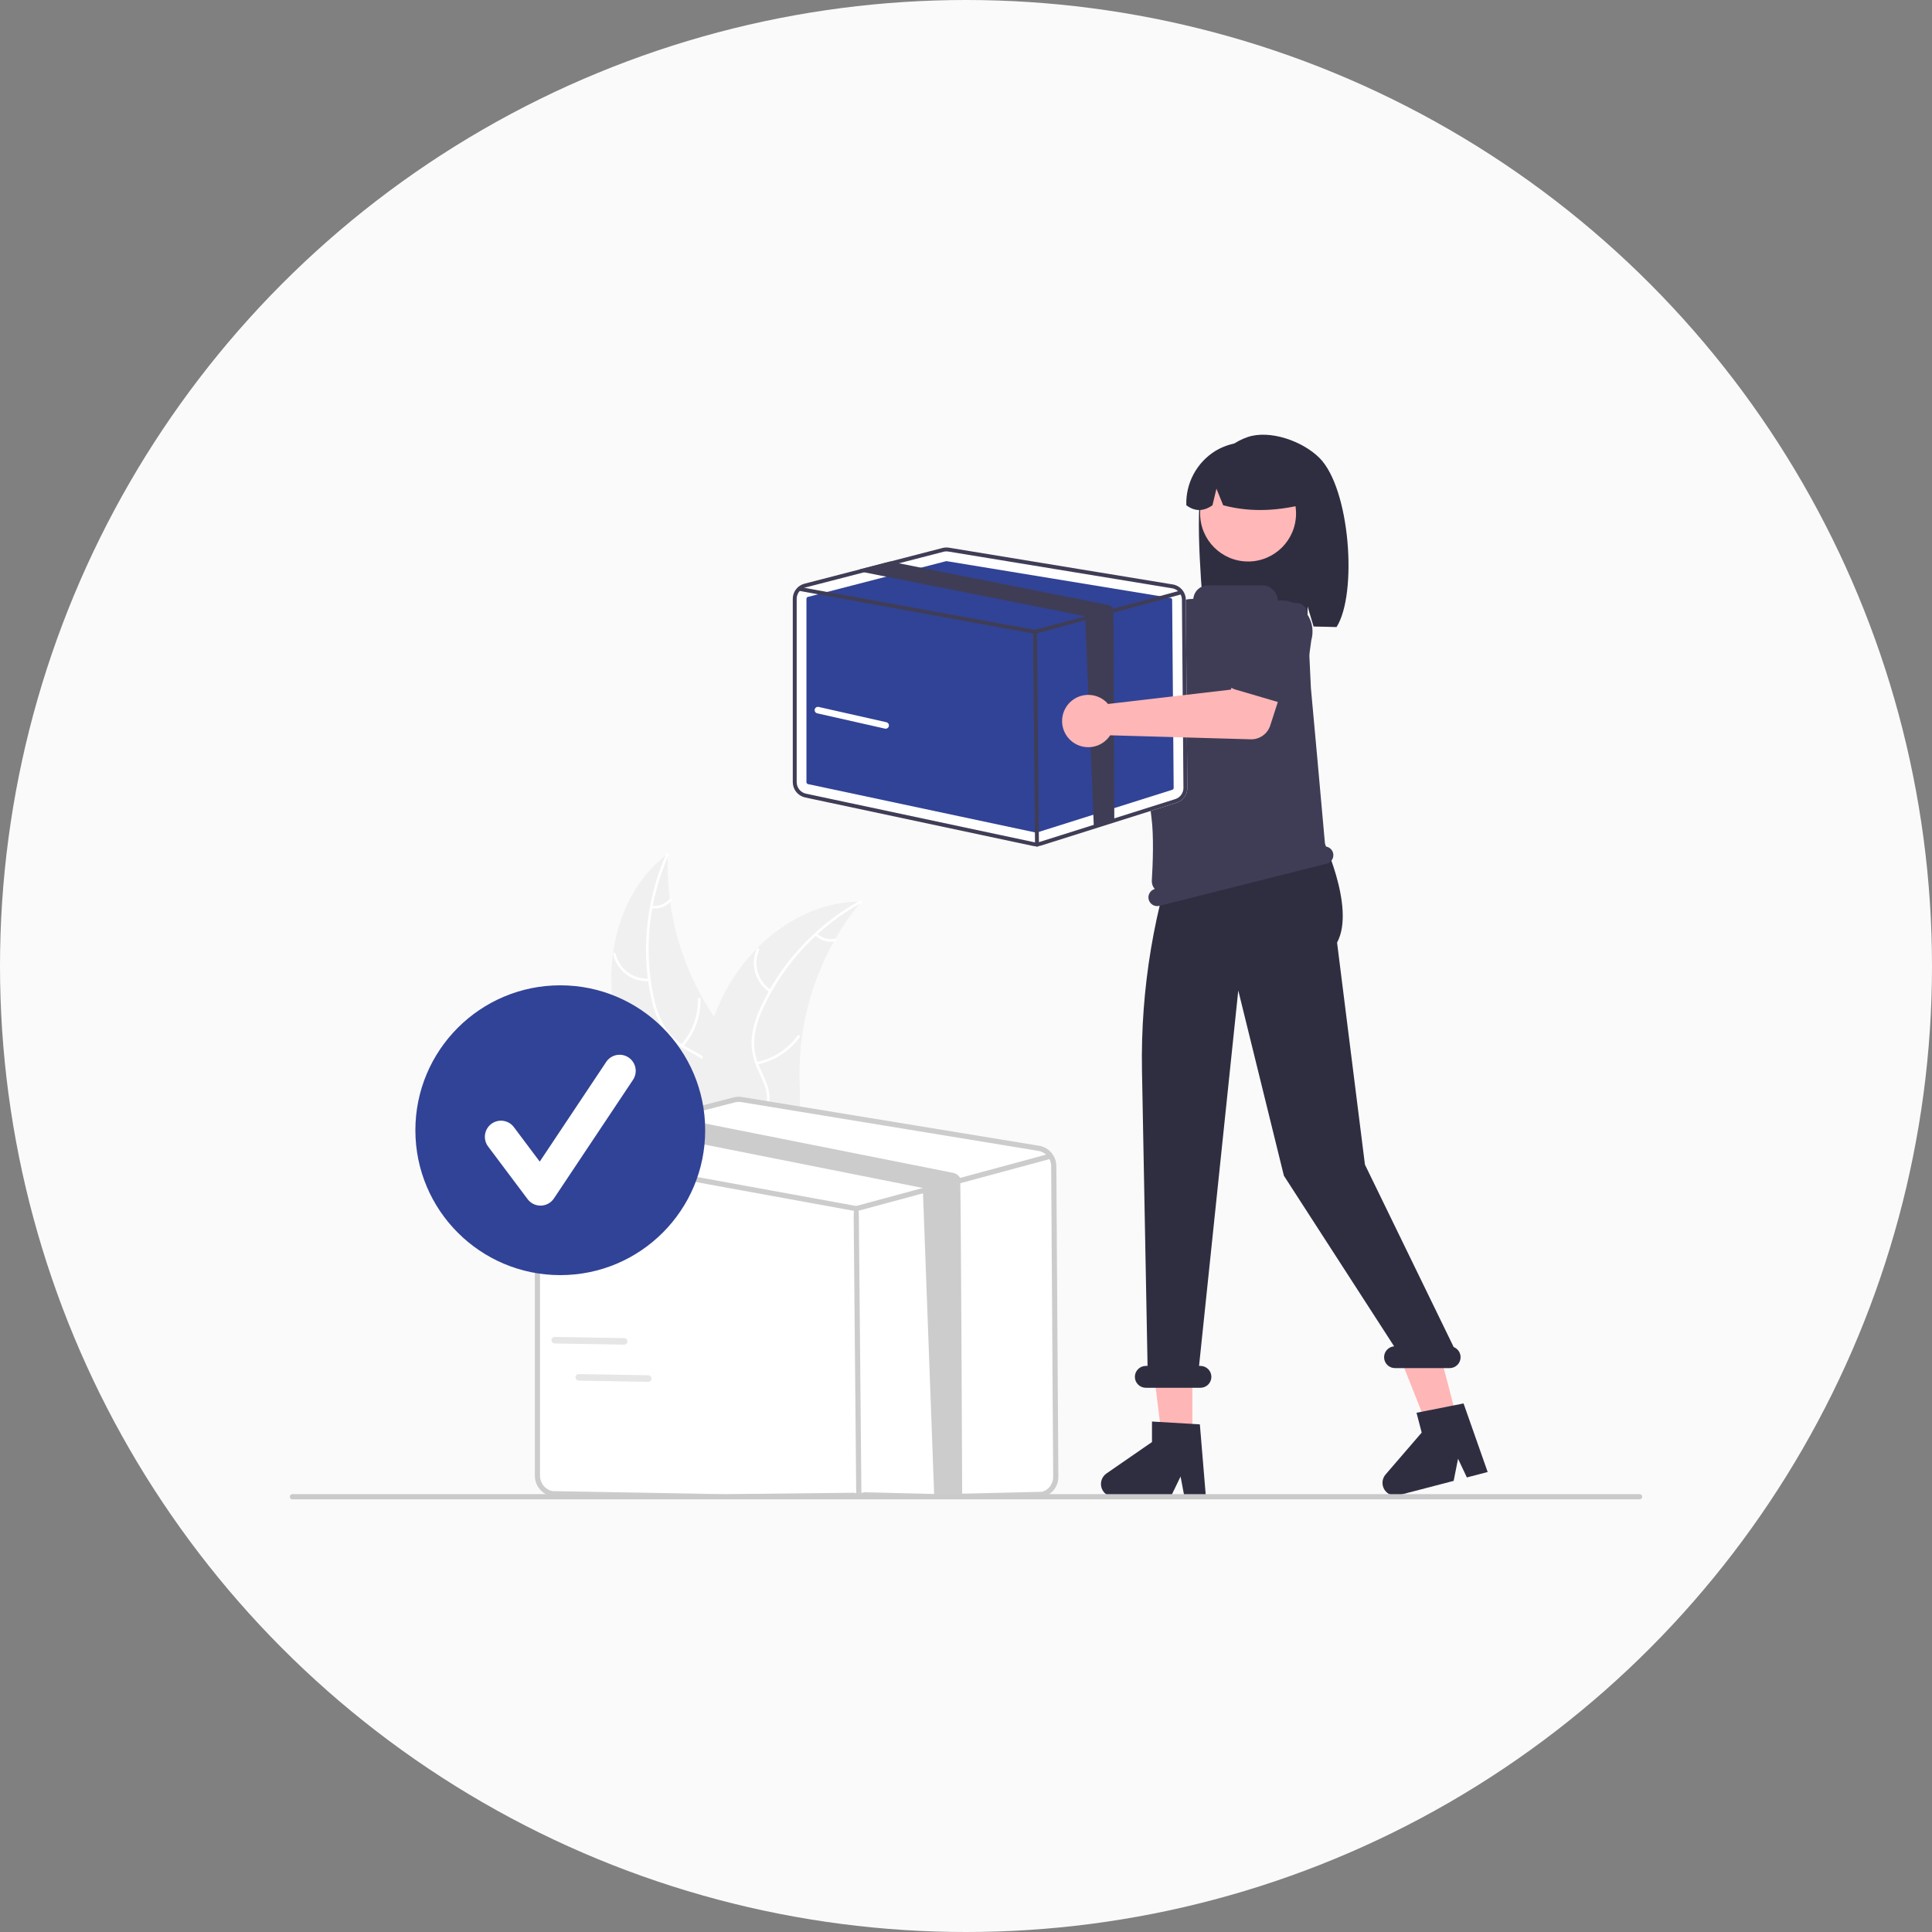 <?xml version="1.0" encoding="UTF-8"?> <svg xmlns="http://www.w3.org/2000/svg" width="200" height="200" viewBox="0 0 200 200" fill="none"><rect x="0" y="0" width="200" height="200" fill="#808080" stroke="none"/><g clip-path="url(#clip0_496_1970)"><circle cx="100" cy="100" r="100" fill="#FAFAFA"></circle><g clip-path="url(#clip1_496_1970)"><path d="M63.611 104.791C62.494 98.811 64.253 92.007 69.142 88.388C68.865 94.998 70.935 101.492 74.986 106.723C76.555 108.735 78.51 110.808 78.449 113.359C78.412 114.946 77.553 116.425 76.422 117.539C75.291 118.653 73.898 119.456 72.521 120.246L72.307 120.58C68.271 116.027 64.729 110.771 63.611 104.791Z" fill="#F0F0F0"></path><path d="M69.232 88.479C67.177 93.077 66.624 98.204 67.65 103.134C67.852 104.199 68.221 105.226 68.743 106.176C69.281 107.086 70.052 107.834 70.978 108.345C71.831 108.838 72.761 109.243 73.48 109.935C73.842 110.295 74.124 110.727 74.308 111.203C74.492 111.68 74.573 112.19 74.546 112.699C74.512 113.972 74.022 115.156 73.503 116.297C72.927 117.564 72.308 118.871 72.346 120.296C72.35 120.469 72.082 120.466 72.078 120.293C72.013 117.815 73.805 115.824 74.204 113.446C74.39 112.336 74.243 111.163 73.463 110.303C72.781 109.551 71.822 109.132 70.954 108.64C70.044 108.155 69.266 107.455 68.689 106.601C68.121 105.68 67.713 104.67 67.484 103.612C66.93 101.24 66.752 98.795 66.957 96.367C67.176 93.595 67.867 90.88 69.001 88.342C69.072 88.184 69.301 88.323 69.232 88.479Z" fill="white"></path><path d="M67.226 101.566C66.376 101.626 65.532 101.381 64.845 100.876C64.158 100.371 63.673 99.639 63.476 98.809C63.437 98.641 63.696 98.572 63.736 98.74C63.917 99.513 64.369 100.196 65.01 100.665C65.65 101.134 66.437 101.358 67.229 101.298C67.401 101.285 67.397 101.553 67.226 101.566Z" fill="white"></path><path d="M70.512 108.151C71.667 106.845 72.287 105.153 72.249 103.41C72.245 103.238 72.513 103.241 72.517 103.413C72.553 105.226 71.904 106.987 70.7 108.343C70.585 108.472 70.398 108.279 70.512 108.151Z" fill="white"></path><path d="M67.49 93.761C67.824 93.807 68.164 93.768 68.479 93.65C68.795 93.531 69.076 93.337 69.297 93.083C69.411 92.952 69.597 93.144 69.485 93.274C69.239 93.554 68.928 93.769 68.58 93.9C68.232 94.032 67.857 94.076 67.487 94.029C67.452 94.028 67.419 94.013 67.394 93.988C67.37 93.963 67.355 93.929 67.355 93.894C67.355 93.858 67.37 93.825 67.395 93.8C67.42 93.775 67.455 93.761 67.49 93.761Z" fill="white"></path><path d="M89.137 93.334C89.069 93.418 89.001 93.501 88.933 93.587C88.019 94.715 87.199 95.915 86.48 97.175C86.423 97.272 86.367 97.371 86.313 97.469C84.613 100.524 83.495 103.869 83.017 107.333C82.828 108.711 82.743 110.102 82.765 111.493C82.795 113.414 82.981 115.495 82.392 117.262C82.333 117.447 82.262 117.628 82.18 117.804L72.73 120.815C72.705 120.811 72.681 120.81 72.656 120.806L72.284 120.943C72.278 120.871 72.273 120.797 72.267 120.725C72.263 120.684 72.261 120.642 72.258 120.6C72.256 120.572 72.254 120.544 72.251 120.519C72.25 120.51 72.25 120.5 72.25 120.493C72.246 120.468 72.246 120.445 72.244 120.422C72.216 120.005 72.189 119.589 72.168 119.17C72.167 119.168 72.167 119.168 72.169 119.165C72.007 115.98 72.109 112.753 72.698 109.644C72.715 109.551 72.732 109.455 72.754 109.36C73.028 107.96 73.415 106.585 73.912 105.248C74.187 104.517 74.498 103.8 74.845 103.101C75.746 101.295 76.924 99.642 78.338 98.202C81.158 95.333 84.863 93.397 88.834 93.336C88.935 93.334 89.035 93.334 89.137 93.334Z" fill="#F0F0F0"></path><path d="M89.154 93.461C84.746 95.894 81.217 99.656 79.068 104.209C78.588 105.182 78.264 106.223 78.109 107.296C77.991 108.346 78.157 109.409 78.588 110.373C78.973 111.281 79.471 112.164 79.628 113.149C79.701 113.655 79.666 114.17 79.526 114.661C79.386 115.152 79.144 115.608 78.815 115.999C78.022 116.994 76.918 117.645 75.817 118.243C74.594 118.908 73.313 119.579 72.485 120.74C72.385 120.88 72.172 120.716 72.272 120.576C73.713 118.558 76.342 118.047 78.093 116.388C78.91 115.615 79.499 114.59 79.394 113.433C79.302 112.422 78.789 111.51 78.391 110.595C77.957 109.66 77.757 108.633 77.811 107.603C77.911 106.526 78.194 105.473 78.648 104.491C79.634 102.263 80.964 100.204 82.589 98.389C84.433 96.307 86.619 94.556 89.053 93.212C89.204 93.129 89.304 93.378 89.154 93.461Z" fill="white"></path><path d="M79.674 102.702C78.959 102.238 78.432 101.535 78.188 100.718C77.943 99.901 77.997 99.024 78.34 98.243C78.409 98.085 78.658 98.187 78.588 98.345C78.268 99.071 78.217 99.888 78.447 100.648C78.676 101.408 79.169 102.061 79.838 102.49C79.983 102.583 79.818 102.795 79.674 102.702Z" fill="white"></path><path d="M78.333 109.939C80.041 109.591 81.555 108.613 82.573 107.199C82.674 107.059 82.886 107.223 82.786 107.363C81.723 108.832 80.145 109.847 78.367 110.205C78.198 110.239 78.164 109.973 78.333 109.939Z" fill="white"></path><path d="M84.584 96.629C84.823 96.867 85.117 97.041 85.441 97.136C85.764 97.231 86.106 97.245 86.435 97.176C86.604 97.139 86.638 97.406 86.47 97.441C86.105 97.516 85.728 97.501 85.37 97.396C85.013 97.292 84.687 97.101 84.42 96.841C84.393 96.819 84.375 96.787 84.371 96.752C84.366 96.717 84.375 96.682 84.396 96.653C84.417 96.626 84.449 96.607 84.485 96.603C84.52 96.598 84.555 96.608 84.584 96.629Z" fill="white"></path><path d="M103.981 60.633C104.013 60.772 104.034 60.914 104.043 61.056L115.123 67.448L117.816 65.898L120.688 69.657L116.187 72.865C115.823 73.124 115.385 73.258 114.939 73.247C114.492 73.236 114.061 73.081 113.711 72.804L102.285 63.791C101.77 63.981 101.208 64.011 100.676 63.875C100.143 63.739 99.664 63.444 99.303 63.029C98.942 62.614 98.716 62.099 98.655 61.553C98.594 61.007 98.7 60.455 98.96 59.97C99.221 59.486 99.622 59.092 100.111 58.842C100.601 58.591 101.155 58.495 101.7 58.567C102.245 58.639 102.755 58.875 103.163 59.245C103.57 59.614 103.856 60.098 103.981 60.633Z" fill="#FFB6B6"></path><path d="M115.277 66.742C115.312 66.579 115.382 66.425 115.482 66.292C115.582 66.158 115.71 66.048 115.856 65.968L120.971 63.181C121.653 62.667 122.51 62.444 123.355 62.561C124.201 62.678 124.965 63.125 125.481 63.805C125.997 64.485 126.222 65.342 126.108 66.188C125.993 67.033 125.547 67.799 124.869 68.317L120.769 72.482C120.652 72.6 120.51 72.693 120.355 72.752C120.199 72.811 120.032 72.836 119.865 72.826C119.699 72.814 119.537 72.768 119.39 72.689C119.243 72.609 119.115 72.499 119.015 72.366L115.485 67.686C115.384 67.553 115.314 67.4 115.278 67.237C115.242 67.074 115.242 66.905 115.277 66.742Z" fill="#3F3D56"></path><path d="M124.416 50.539C125.152 48.193 126.826 46.042 129.141 45.249C131.455 44.456 134.845 45.664 136.585 47.398C139.768 50.571 140.545 61.469 138.358 64.913C137.923 64.89 136.422 64.873 135.982 64.857L135.359 62.781V64.836C131.923 64.73 128.345 64.797 124.765 64.865C124.444 62.427 123.68 52.884 124.416 50.539Z" fill="#2F2E41"></path><path d="M123.431 148.997H120.297L118.806 136.907L123.432 136.907L123.431 148.997Z" fill="#FFB6B6"></path><path d="M150.87 147.048L147.837 147.838L143.344 136.515L147.821 135.349L150.87 147.048Z" fill="#FFB6B6"></path><path d="M133.597 74.742L134.307 76.588L134.165 78.435L120.265 83.249L120.955 75.168L122.517 73.321L133.597 74.742Z" fill="#FFB6B6"></path><path d="M129.202 58.125C131.944 58.125 134.166 55.903 134.166 53.161C134.166 50.419 131.944 48.196 129.202 48.196C126.46 48.196 124.237 50.419 124.237 53.161C124.237 55.903 126.46 58.125 129.202 58.125Z" fill="#FFB7B7"></path><path d="M125.791 46.696C126.745 46.114 127.837 45.799 128.954 45.785C130.071 45.77 131.172 46.056 132.141 46.612C133.11 47.168 133.911 47.974 134.462 48.946C135.013 49.918 135.292 51.02 135.271 52.138C132.565 52.829 129.681 53.118 126.625 52.304L125.926 50.594L125.515 52.305C124.58 52.963 123.677 52.962 122.807 52.302C122.771 51.188 123.027 50.084 123.55 49.1C124.074 48.116 124.846 47.287 125.791 46.696Z" fill="#2F2E41"></path><path d="M124.833 154.949H122.609L122.212 152.849L121.196 154.949H115.297C115.014 154.949 114.738 154.858 114.511 154.691C114.283 154.523 114.115 154.287 114.031 154.017C113.946 153.747 113.951 153.458 114.043 153.19C114.135 152.923 114.31 152.692 114.543 152.532L119.254 149.278V147.155L124.209 147.451L124.833 154.949Z" fill="#2F2E41"></path><path d="M154.003 152.382L151.85 152.943L150.937 151.011L150.482 153.3L144.774 154.787C144.501 154.859 144.211 154.841 143.949 154.736C143.686 154.631 143.464 154.445 143.314 154.205C143.165 153.965 143.096 153.684 143.118 153.402C143.139 153.12 143.251 152.853 143.435 152.638L147.173 148.302L146.638 146.248L151.507 145.284L154.003 152.382Z" fill="#2F2E41"></path><path d="M150.485 139.445L141.298 120.561L138.413 97.578C140.402 93.885 136.709 86.37 136.709 86.37V83.215L122.403 85.914C119.477 93.895 118.058 102.349 118.218 110.848L118.795 141.399H118.614C118.314 141.399 118.026 141.519 117.814 141.731C117.601 141.943 117.482 142.231 117.482 142.531C117.482 142.831 117.601 143.119 117.814 143.331C118.026 143.543 118.314 143.662 118.614 143.662H124.271C124.571 143.662 124.859 143.543 125.071 143.331C125.283 143.119 125.402 142.831 125.402 142.531C125.402 142.231 125.283 141.943 125.071 141.731C124.859 141.519 124.571 141.399 124.271 141.399H124.125L128.186 102.533L132.909 121.712L144.32 139.372C144.029 139.395 143.758 139.529 143.564 139.748C143.37 139.966 143.269 140.251 143.28 140.542C143.292 140.834 143.416 141.11 143.627 141.312C143.838 141.514 144.119 141.627 144.411 141.626H150.068C150.331 141.626 150.586 141.535 150.789 141.367C150.992 141.199 151.13 140.966 151.179 140.708C151.229 140.449 151.186 140.182 151.06 139.951C150.933 139.721 150.73 139.541 150.485 139.445Z" fill="#2F2E41"></path><path d="M138.002 88.304C137.955 88.12 137.851 87.955 137.704 87.833C137.558 87.711 137.377 87.639 137.186 87.627C136.998 85.471 135.752 71.644 135.705 71.238L135.703 71.221L135.342 63.514C135.329 63.234 135.213 62.969 135.017 62.769C134.82 62.569 134.557 62.449 134.278 62.43L132.372 62.306C132.346 62.305 132.321 62.294 132.303 62.275C132.285 62.256 132.275 62.231 132.275 62.205C132.275 61.995 132.233 61.786 132.153 61.592C132.072 61.397 131.954 61.221 131.805 61.072C131.657 60.923 131.48 60.805 131.286 60.724C131.091 60.644 130.883 60.602 130.672 60.602H125.031C124.665 60.603 124.312 60.736 124.039 60.978C123.765 61.22 123.588 61.553 123.543 61.916C123.54 61.941 123.528 61.964 123.51 61.981C123.491 61.997 123.466 62.006 123.441 62.005L123.441 62.005C122.8 61.992 122.175 62.209 121.68 62.617C121.186 63.025 120.854 63.597 120.744 64.229C119.973 68.716 118.427 78.901 119.192 84.564C119.458 86.535 119.337 89.499 119.236 91.149C119.226 91.308 119.248 91.468 119.299 91.619C119.351 91.77 119.432 91.909 119.538 92.029C119.313 92.094 119.122 92.243 119.006 92.446C118.889 92.649 118.855 92.889 118.912 93.117C118.971 93.349 119.12 93.549 119.326 93.672C119.532 93.796 119.778 93.832 120.011 93.773L137.346 89.403C137.579 89.345 137.779 89.196 137.902 88.99C138.025 88.784 138.061 88.537 138.002 88.304Z" fill="#3F3D56"></path><path d="M109.353 120.705C109.35 120.199 109.167 119.71 108.838 119.326C108.509 118.942 108.054 118.686 107.555 118.605L76.821 113.558C76.527 113.509 76.225 113.523 75.936 113.597L68.733 115.46L64.6 116.53L56.974 118.501C56.514 118.621 56.106 118.89 55.815 119.266C55.524 119.642 55.366 120.104 55.366 120.58V152.784C55.368 153.275 55.538 153.751 55.847 154.132C56.156 154.514 56.586 154.778 57.065 154.883L88.369 154.528C88.516 154.56 88.666 154.575 88.817 154.575C89.036 154.575 89.254 154.542 89.463 154.476L108.061 154.939C108.5 154.802 108.883 154.527 109.153 154.155C109.424 153.784 109.567 153.334 109.562 152.875L109.353 120.705Z" fill="white"></path><path d="M109.353 120.705C109.35 120.199 109.167 119.71 108.838 119.326C108.509 118.942 108.054 118.686 107.555 118.605L76.821 113.558C76.527 113.509 76.225 113.523 75.936 113.597L68.733 115.46L64.6 116.53L56.974 118.501C56.514 118.621 56.106 118.89 55.815 119.266C55.524 119.642 55.366 120.104 55.366 120.58V152.784C55.368 153.275 55.538 153.751 55.847 154.132C56.156 154.514 56.586 154.778 57.065 154.883L88.369 154.528C88.516 154.56 88.666 154.575 88.817 154.575C89.036 154.575 89.254 154.542 89.463 154.476L108.061 154.939C108.5 154.802 108.883 154.527 109.153 154.155C109.424 153.784 109.567 153.334 109.562 152.875L109.353 120.705ZM107.9 154.427L89.302 154.87C89.036 154.953 88.754 154.966 88.482 154.909L57.176 154.359C56.816 154.28 56.494 154.081 56.263 153.795C56.031 153.509 55.904 153.152 55.902 152.784V120.58C55.903 120.25 56.004 119.929 56.193 119.658C56.381 119.388 56.648 119.182 56.958 119.068C57.007 119.05 57.057 119.034 57.108 119.022L65.177 116.936L69.948 115.701L76.07 114.118C76.201 114.083 76.337 114.066 76.472 114.066C76.56 114.066 76.647 114.073 76.734 114.088L107.467 119.134C107.714 119.175 107.949 119.273 108.152 119.419C108.355 119.566 108.521 119.758 108.637 119.981C108.753 120.206 108.815 120.455 108.816 120.709L109.025 152.878C109.029 153.223 108.922 153.56 108.719 153.839C108.516 154.118 108.229 154.324 107.9 154.427Z" fill="#CCCCCC"></path><path d="M108.637 119.981C108.616 119.995 108.593 120.005 108.569 120.011L99.529 122.455L96.715 123.215L88.711 125.378C88.688 125.384 88.665 125.387 88.641 125.387C88.625 125.387 88.609 125.386 88.593 125.384L56.319 119.5L56.212 119.48C56.142 119.467 56.08 119.427 56.04 119.368C55.999 119.309 55.984 119.237 55.997 119.167C56.01 119.097 56.05 119.035 56.108 118.994C56.166 118.954 56.238 118.938 56.308 118.95L56.958 119.068L88.63 124.843L95.529 122.979L99.388 121.936L108.288 119.53L108.43 119.492C108.491 119.476 108.555 119.482 108.613 119.509C108.67 119.536 108.716 119.582 108.743 119.639C108.75 119.653 108.755 119.667 108.759 119.682C108.773 119.738 108.77 119.798 108.748 119.852C108.726 119.906 108.687 119.951 108.637 119.981Z" fill="#CCCCCC"></path><path d="M88.91 154.638C88.763 154.638 88.643 154.519 88.641 155.277L88.373 126.027C88.371 124.973 88.491 124.852 88.639 124.851H88.641C88.788 124.851 88.908 124.969 88.91 126.022L89.178 155.272C89.179 154.515 89.06 154.636 88.912 154.638H88.91Z" fill="#CCCCCC"></path><path d="M99.605 154.977L96.715 155.008L95.529 122.979L65.264 116.957C65.235 116.952 65.205 116.945 65.177 116.936C64.944 116.87 64.741 116.727 64.6 116.53L68.733 115.46L69.948 115.701L98.665 121.414C98.816 121.444 98.959 121.506 99.084 121.596C99.208 121.686 99.312 121.802 99.388 121.936C99.477 122.092 99.603 154.791 99.605 154.977Z" fill="#CCCCCC"></path><path d="M122.755 62.083C122.753 61.702 122.616 61.333 122.368 61.044C122.119 60.754 121.777 60.561 121.4 60.5L98.238 56.697C98.016 56.66 97.788 56.67 97.571 56.726L92.142 58.13L89.028 58.936L83.28 60.422C82.933 60.512 82.626 60.715 82.406 60.998C82.187 61.282 82.068 61.63 82.068 61.989V80.972C82.07 81.343 82.198 81.701 82.43 81.988C82.663 82.276 82.987 82.475 83.349 82.554L106.941 87.574C107.052 87.598 107.165 87.609 107.278 87.609C107.443 87.609 107.608 87.584 107.765 87.535L121.782 83.108C122.113 83.005 122.401 82.798 122.605 82.518C122.809 82.237 122.917 81.899 122.913 81.552L122.755 62.083Z" fill="white"></path><path d="M97.976 58.09C97.959 58.09 97.942 58.092 97.926 58.096L83.635 61.792C83.592 61.803 83.553 61.828 83.526 61.864C83.499 61.899 83.484 61.943 83.484 61.987V80.971C83.484 81.017 83.5 81.062 83.529 81.098C83.558 81.134 83.598 81.159 83.644 81.169L107.236 86.189C107.27 86.196 107.306 86.194 107.339 86.183L121.356 81.757C121.397 81.744 121.433 81.718 121.459 81.683C121.484 81.648 121.498 81.606 121.497 81.563L121.34 62.093C121.34 62.046 121.322 62 121.291 61.964C121.261 61.928 121.218 61.904 121.171 61.896L98.008 58.093C97.998 58.091 97.987 58.09 97.976 58.09Z" fill="#314396"></path><path d="M122.755 62.083C122.753 61.702 122.616 61.333 122.368 61.044C122.119 60.754 121.777 60.561 121.4 60.5L98.238 56.697C98.016 56.66 97.788 56.67 97.571 56.726L92.142 58.13L89.028 58.936L83.28 60.422C82.933 60.512 82.626 60.715 82.406 60.998C82.187 61.282 82.068 61.63 82.068 61.989V80.972C82.07 81.343 82.198 81.701 82.43 81.988C82.663 82.276 82.987 82.475 83.349 82.554L106.941 87.574C107.052 87.598 107.165 87.609 107.278 87.609C107.443 87.609 107.608 87.584 107.765 87.535L121.782 83.108C122.113 83.005 122.401 82.798 122.605 82.518C122.809 82.237 122.917 81.899 122.913 81.552L122.755 62.083ZM121.661 82.723L107.644 87.149C107.444 87.211 107.231 87.222 107.026 87.179L83.432 82.159C83.161 82.1 82.918 81.95 82.744 81.734C82.569 81.519 82.474 81.25 82.472 80.972V61.989C82.472 61.74 82.549 61.498 82.691 61.294C82.833 61.09 83.035 60.935 83.268 60.849C83.305 60.835 83.343 60.824 83.381 60.814L89.462 59.242L93.058 58.312L97.672 57.118C97.771 57.092 97.873 57.079 97.975 57.079C98.041 57.079 98.107 57.085 98.172 57.096L121.334 60.899C121.521 60.93 121.697 61.003 121.85 61.114C122.003 61.225 122.129 61.369 122.216 61.537C122.304 61.707 122.35 61.895 122.351 62.086L122.509 81.555C122.512 81.815 122.431 82.069 122.278 82.279C122.125 82.49 121.909 82.645 121.661 82.723Z" fill="#3F3D56"></path><path d="M122.216 61.537C122.2 61.547 122.183 61.555 122.165 61.559L115.352 63.401L113.231 63.974L107.199 65.604C107.182 65.609 107.164 65.611 107.146 65.611C107.134 65.611 107.122 65.61 107.11 65.608L82.787 61.174L82.706 61.159C82.653 61.149 82.606 61.119 82.576 61.075C82.545 61.031 82.534 60.976 82.543 60.923C82.553 60.87 82.583 60.824 82.627 60.793C82.671 60.763 82.726 60.751 82.778 60.76L83.268 60.849L107.138 65.201L112.337 63.796L115.245 63.01L121.953 61.197L122.06 61.169C122.106 61.156 122.155 61.161 122.198 61.181C122.241 61.201 122.275 61.236 122.296 61.279C122.301 61.289 122.305 61.3 122.308 61.311C122.319 61.354 122.316 61.399 122.299 61.439C122.283 61.48 122.254 61.514 122.216 61.537Z" fill="#3F3D56"></path><path d="M107.348 87.655C107.295 87.655 107.244 87.634 107.206 87.597C107.168 87.559 107.147 87.508 107.146 87.455L106.944 65.41C106.943 65.356 106.964 65.305 107.002 65.267C107.039 65.228 107.091 65.207 107.144 65.206H107.146C107.199 65.206 107.251 65.227 107.289 65.265C107.326 65.302 107.348 65.353 107.348 65.406L107.551 87.451C107.551 87.505 107.53 87.556 107.493 87.595C107.455 87.633 107.404 87.655 107.35 87.655H107.348Z" fill="#3F3D56"></path><path d="M115.352 84.974L113.231 85.546L112.337 63.796L89.528 59.257C89.506 59.254 89.484 59.248 89.462 59.241C89.287 59.191 89.134 59.083 89.028 58.935L92.142 58.129L93.058 58.311L114.701 62.616C114.814 62.639 114.922 62.685 115.016 62.753C115.11 62.821 115.188 62.909 115.245 63.01C115.313 63.127 115.351 84.833 115.352 84.974Z" fill="#3F3D56"></path><path d="M114.402 72.573C114.51 72.665 114.611 72.767 114.704 72.875L127.409 71.391L128.645 68.54L133.192 69.842L131.495 75.103C131.358 75.528 131.086 75.897 130.722 76.154C130.357 76.412 129.919 76.545 129.472 76.532L114.925 76.118C114.625 76.579 114.192 76.938 113.684 77.147C113.175 77.355 112.615 77.404 112.078 77.287C111.541 77.17 111.052 76.892 110.677 76.49C110.301 76.088 110.057 75.581 109.977 75.037C109.897 74.493 109.984 73.938 110.227 73.445C110.47 72.952 110.858 72.544 111.338 72.277C111.818 72.009 112.369 71.894 112.916 71.947C113.463 72 113.982 72.218 114.402 72.573Z" fill="#FFB6B6"></path><path d="M127.111 70.733C127.042 70.581 127.007 70.416 127.007 70.249C127.008 70.082 127.044 69.918 127.114 69.766L129.555 64.477C129.795 63.658 130.35 62.967 131.098 62.557C131.846 62.146 132.726 62.049 133.546 62.287C134.366 62.524 135.058 63.077 135.47 63.824C135.883 64.571 135.982 65.451 135.747 66.272L134.943 72.061C134.92 72.226 134.862 72.384 134.772 72.525C134.683 72.665 134.564 72.785 134.424 72.876C134.283 72.966 134.126 73.025 133.96 73.049C133.795 73.073 133.627 73.062 133.467 73.015L127.841 71.366C127.681 71.319 127.533 71.239 127.407 71.129C127.281 71.02 127.18 70.885 127.111 70.733Z" fill="#3F3D56"></path><path d="M169.731 155.213H30.27C30.198 155.212 30.13 155.184 30.079 155.134C30.029 155.083 30.001 155.015 30.001 154.943C30.001 154.872 30.029 154.804 30.079 154.753C30.13 154.703 30.198 154.674 30.27 154.674H169.731C169.802 154.674 169.871 154.702 169.921 154.753C169.972 154.803 170 154.872 170 154.943C170 155.015 169.972 155.083 169.921 155.134C169.871 155.184 169.802 155.213 169.731 155.213Z" fill="#CACACA"></path><path d="M58 132C66.284 132 73 125.284 73 117C73 108.716 66.284 102 58 102C49.716 102 43 108.716 43 117C43 125.284 49.716 132 58 132Z" fill="#314396"></path><path d="M55.954 124.806C55.695 124.806 55.439 124.745 55.208 124.63C54.976 124.514 54.774 124.345 54.619 124.138L50.527 118.682C50.261 118.328 50.147 117.883 50.21 117.445C50.273 117.007 50.507 116.611 50.861 116.346C51.215 116.08 51.66 115.966 52.098 116.029C52.536 116.092 52.931 116.326 53.197 116.68L55.874 120.249L62.75 109.935C62.871 109.752 63.027 109.594 63.209 109.472C63.392 109.349 63.596 109.264 63.811 109.22C64.027 109.177 64.248 109.177 64.464 109.219C64.679 109.261 64.884 109.346 65.067 109.468C65.249 109.59 65.406 109.746 65.528 109.929C65.65 110.111 65.735 110.316 65.778 110.531C65.821 110.747 65.82 110.968 65.777 111.184C65.734 111.399 65.649 111.604 65.527 111.786L57.342 124.063C57.194 124.285 56.995 124.468 56.761 124.597C56.528 124.726 56.267 124.798 56 124.805C55.985 124.805 55.969 124.806 55.954 124.806Z" fill="white"></path><path d="M91.685 75.436C91.66 75.436 91.635 75.433 91.611 75.427L84.596 73.843C84.508 73.823 84.432 73.769 84.384 73.694C84.336 73.617 84.32 73.525 84.34 73.438C84.359 73.35 84.413 73.274 84.489 73.225C84.565 73.177 84.657 73.161 84.745 73.181L91.76 74.765C91.841 74.784 91.913 74.831 91.962 74.899C92.01 74.967 92.032 75.051 92.022 75.134C92.013 75.217 91.974 75.293 91.912 75.349C91.849 75.405 91.769 75.436 91.685 75.436Z" fill="white"></path><path d="M64.688 139.19C64.663 139.195 64.638 139.198 64.613 139.197L57.422 139.076C57.332 139.075 57.246 139.037 57.184 138.973C57.122 138.908 57.087 138.821 57.089 138.731C57.09 138.641 57.127 138.556 57.192 138.493C57.257 138.431 57.343 138.396 57.433 138.397L64.624 138.519C64.707 138.52 64.787 138.552 64.849 138.609C64.91 138.666 64.948 138.743 64.956 138.826C64.964 138.909 64.941 138.992 64.891 139.059C64.842 139.127 64.769 139.173 64.688 139.19Z" fill="#E6E6E6"></path><path d="M67.177 143.037C67.152 143.042 67.127 143.045 67.102 143.044L59.911 142.923C59.821 142.921 59.736 142.884 59.673 142.819C59.611 142.755 59.577 142.668 59.578 142.578C59.58 142.488 59.617 142.402 59.681 142.34C59.746 142.277 59.833 142.243 59.922 142.244L67.113 142.365C67.197 142.367 67.276 142.399 67.338 142.456C67.399 142.512 67.437 142.59 67.445 142.673C67.453 142.756 67.43 142.839 67.381 142.906C67.331 142.973 67.258 143.02 67.177 143.037Z" fill="#E6E6E6"></path></g></g><defs><clipPath id="clip0_496_1970"><rect width="200" height="200" fill="white"></rect></clipPath><clipPath id="clip1_496_1970"><rect width="140" height="110.277" fill="white" transform="translate(30 45)"></rect></clipPath></defs></svg> 